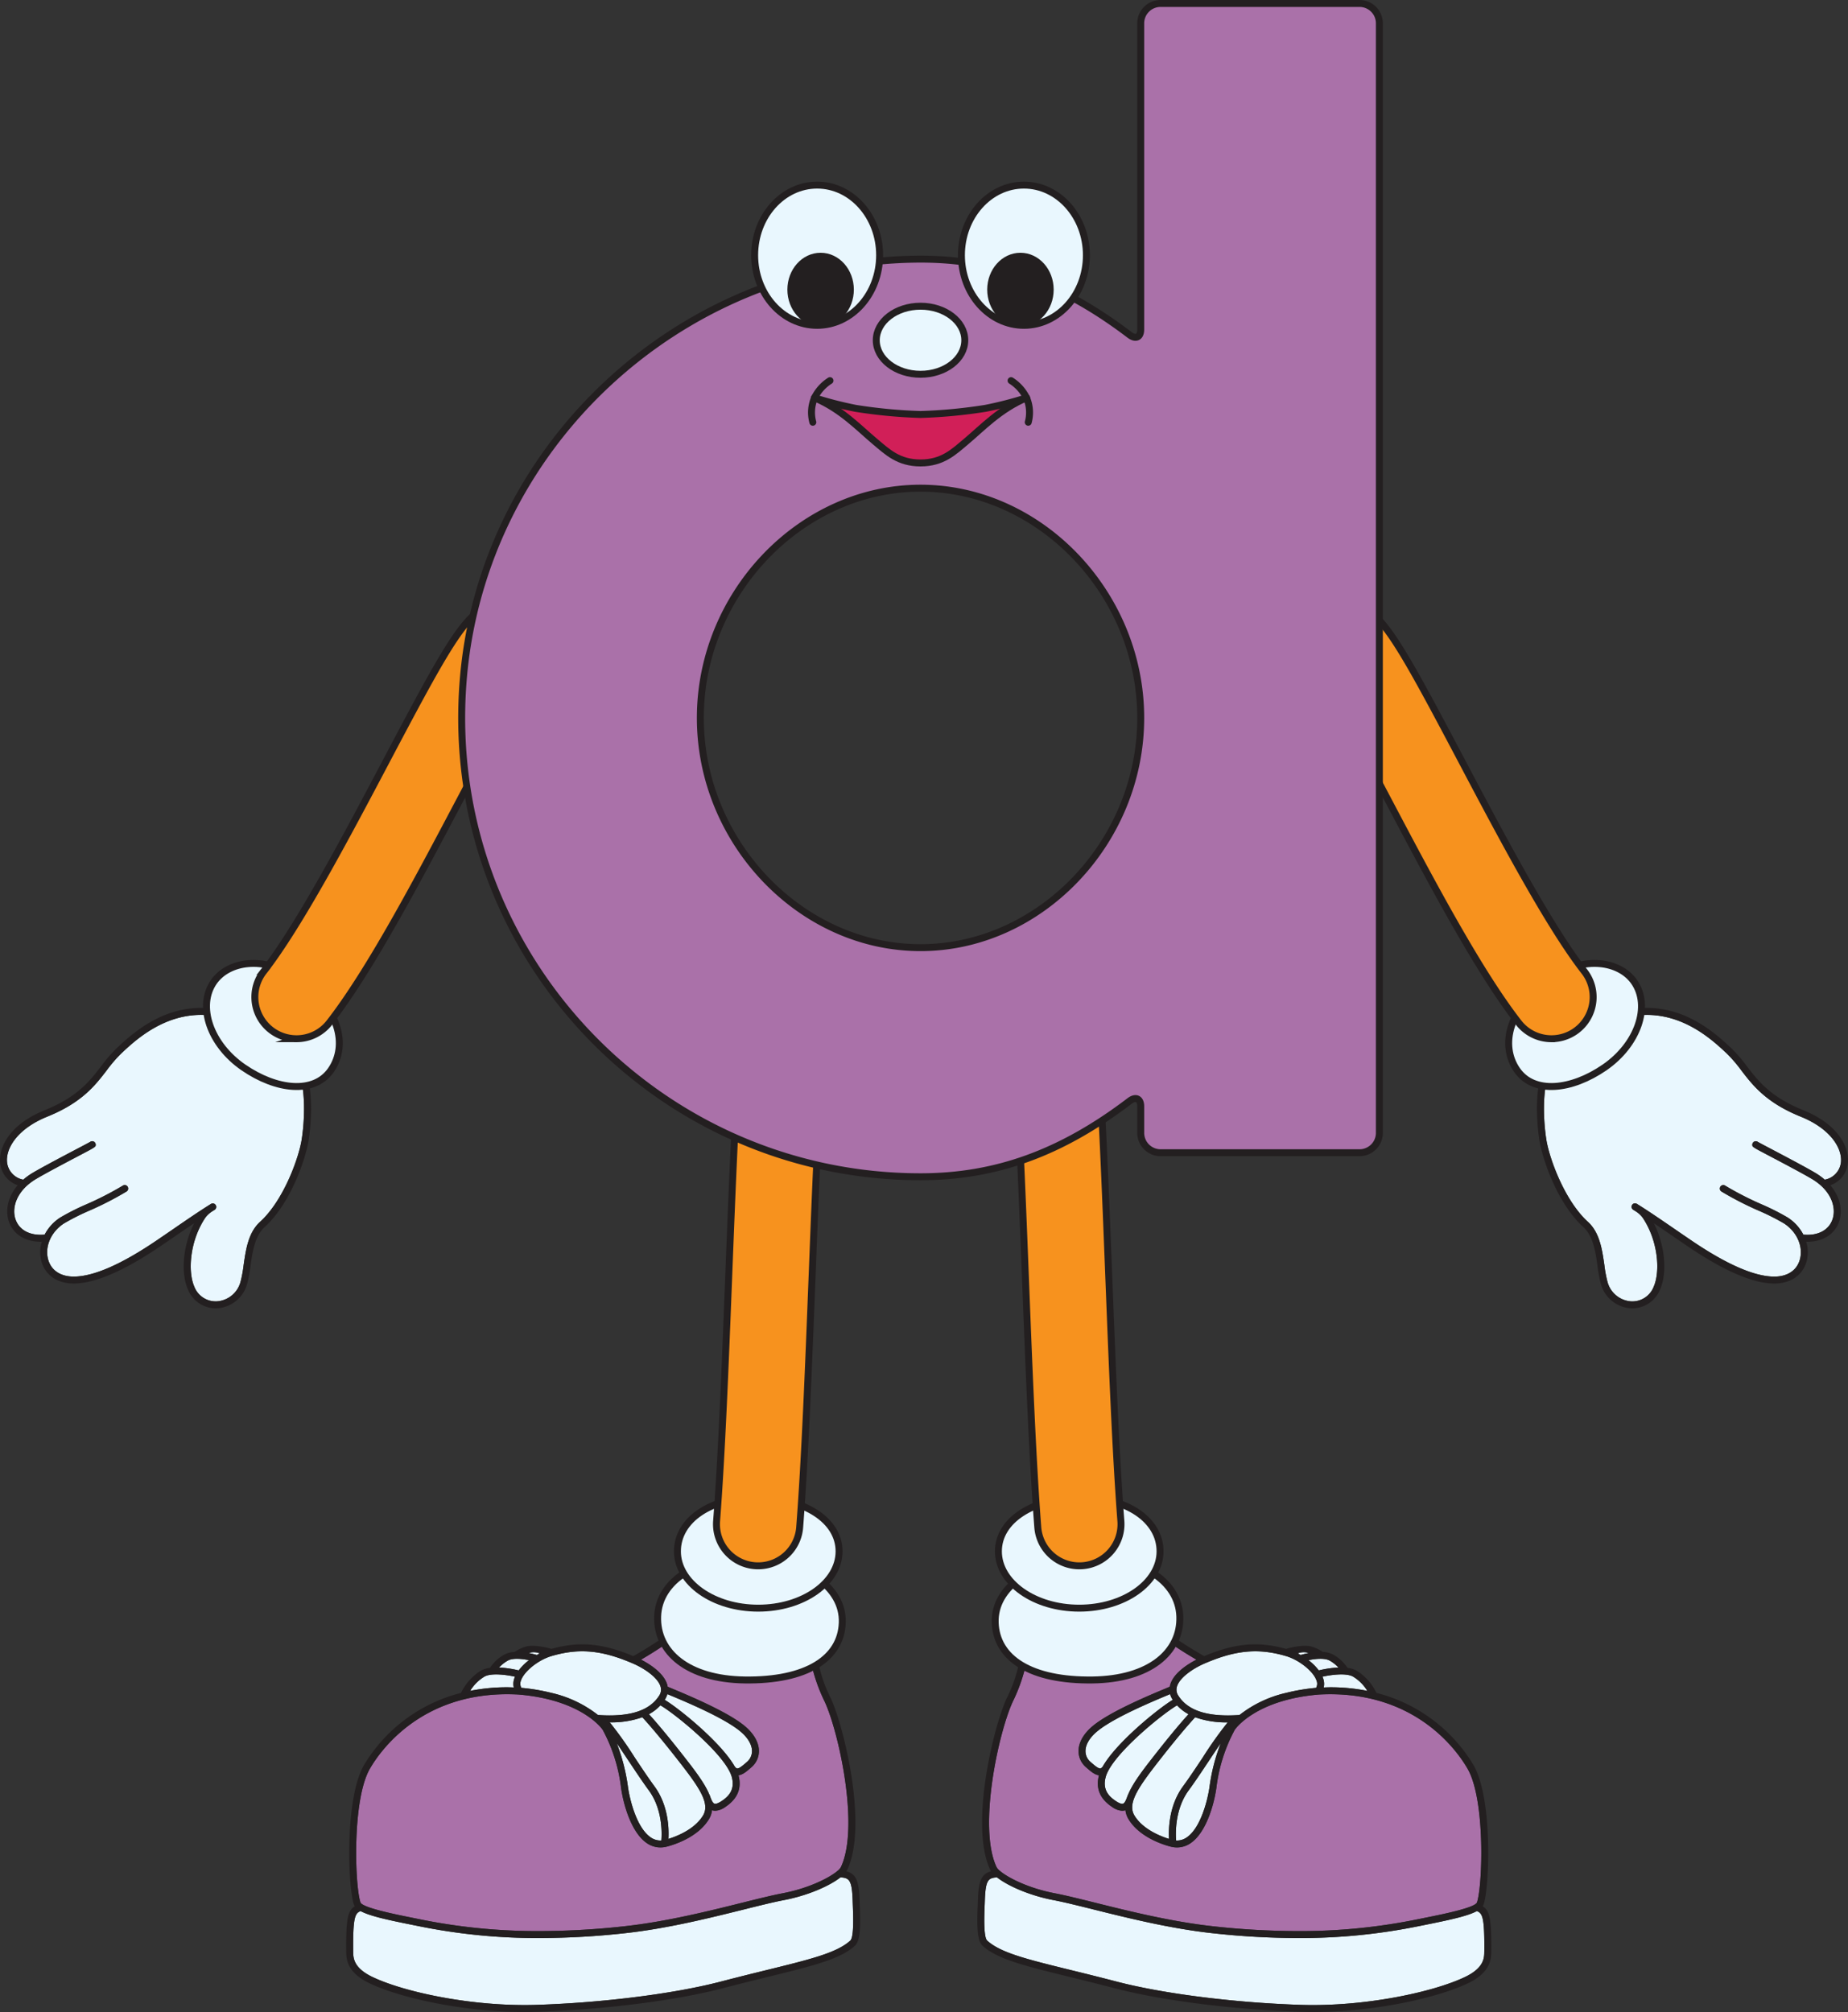 <svg xmlns="http://www.w3.org/2000/svg" viewBox="0 0 532.37 579.648"><rect x="0" y="0" width="532.37" height="579.648" fill="#333333" stroke="none"/><g id="Layer_2" data-name="Layer 2"><g id="d"><path d="M530.343,334.8a5.738,5.738,0,0,1-4.677,5.063,18.389,18.389,0,0,0-2.688-1.942c-2.819-1.674-8.822-4.835-12.795-6.927-1.777-.936-3.46-1.822-3.779-2.011a1,1,0,0,0-.582-.2h-.02a1,1,0,0,0-1,.98c-.013.653-.013.653,4.45,3,3.954,2.082,9.929,5.229,12.7,6.877,5.634,3.345,7.069,8.2,5.993,11.531-1.038,3.213-4.193,4.905-8.433,4.524h-.005a12.95,12.95,0,0,0-4.5-4.922,66.957,66.957,0,0,0-7.518-3.8,91.31,91.31,0,0,1-10.5-5.391,1,1,0,1,0-1.074,1.687,92.842,92.842,0,0,0,10.741,5.521,66.04,66.04,0,0,1,7.269,3.666c3.783,2.443,5.651,6.773,4.543,10.53-.9,3.048-3.572,4.8-7.333,4.8-5.677,0-13.718-3.506-23.9-10.422-1.594-1.083-3.164-2.161-4.689-3.208-3.706-2.543-7.216-4.95-10.174-6.815-.1-.068-.2-.129-.274-.176,0,0-.011,0-.016-.006-.169-.106-.343-.217-.508-.318a1,1,0,1,0-1.051,1.7c.2.123.41.257.616.386a7.477,7.477,0,0,1,2.042,1.835c4.5,6.637,5.163,15.524,3.205,19.953a6.6,6.6,0,0,1-6.566,4.2,7.568,7.568,0,0,1-6.726-5.581,36.541,36.541,0,0,1-.915-4.911c-.623-4.364-1.329-9.309-4.7-12.378-6.851-6.229-11.209-18.54-12.018-23.748-1.186-7.624-1.266-20.385,3.564-22.17a.947.947,0,0,0,.161-.076c.275-.162,6.75-3.987,9.341-6.382a44.27,44.27,0,0,1,9.378-6.413c14.6-3.811,25.072,6.043,29.549,10.256a39.636,39.636,0,0,1,4.193,4.882c3.348,4.351,7.143,9.282,17.118,13.318C527.293,325.155,530.725,330.766,530.343,334.8Z" fill="#e9f7fe"/><path d="M519.51,319.849c-9.471-3.83-12.934-8.33-16.283-12.683a41.224,41.224,0,0,0-4.407-5.118c-4.729-4.451-15.813-14.874-31.527-10.709a1,1,0,0,0,.511,1.934c14.656-3.882,25.159,6.009,29.645,10.231a39.636,39.636,0,0,1,4.193,4.882c3.348,4.351,7.143,9.282,17.118,13.318,8.533,3.451,11.965,9.062,11.583,13.091a5.738,5.738,0,0,1-4.677,5.063,18.389,18.389,0,0,0-2.688-1.942c-2.819-1.674-8.822-4.835-12.795-6.927-1.777-.936-3.46-1.822-3.779-2.011a1,1,0,0,0-.582-.2h-.02a1,1,0,0,0-1,.98c-.013.653-.013.653,4.45,3,3.954,2.082,9.929,5.229,12.7,6.877,5.634,3.345,7.069,8.2,5.993,11.531-1.038,3.213-4.193,4.905-8.433,4.524h-.005a12.95,12.95,0,0,0-4.5-4.922,66.957,66.957,0,0,0-7.518-3.8,91.31,91.31,0,0,1-10.5-5.391,1,1,0,1,0-1.074,1.687,92.842,92.842,0,0,0,10.741,5.521,66.04,66.04,0,0,1,7.269,3.666c3.783,2.443,5.651,6.773,4.543,10.53-.9,3.048-3.572,4.8-7.333,4.8-5.677,0-13.718-3.506-23.9-10.422-1.594-1.083-3.164-2.161-4.689-3.208-3.706-2.543-7.216-4.95-10.174-6.815-.1-.068-.2-.129-.274-.176,0,0-.011,0-.016-.006-.169-.106-.343-.217-.508-.318a1,1,0,1,0-1.051,1.7c.2.123.41.257.616.386a7.477,7.477,0,0,1,2.042,1.835c4.5,6.637,5.163,15.524,3.205,19.953a6.6,6.6,0,0,1-6.566,4.2,7.568,7.568,0,0,1-6.726-5.581,36.541,36.541,0,0,1-.915-4.911c-.623-4.364-1.329-9.309-4.7-12.378-6.851-6.229-11.209-18.54-12.018-23.748-1.186-7.624-1.266-20.385,3.564-22.17a1,1,0,1,0-.693-1.876c-6.445,2.382-6.079,16.429-4.848,24.354.762,4.9,5,17.97,12.65,24.919,2.843,2.585,3.5,7.152,4.071,11.182a37.829,37.829,0,0,0,.976,5.195,9.55,9.55,0,0,0,8.515,7.01c.193.013.383.018.573.018a8.651,8.651,0,0,0,7.953-5.407c2.194-4.965,1.369-12.84-1.769-19.109,1.591,1.075,3.256,2.216,4.966,3.39,1.528,1.049,3.1,2.128,4.7,3.213,10.519,7.145,18.938,10.768,25.023,10.768,4.642,0,8.1-2.329,9.251-6.23a10.226,10.226,0,0,0-.063-5.818c.107,0,.218.015.323.015,4.527,0,8-2.212,9.207-5.961.963-2.978.355-6.9-2.587-10.325a7.489,7.489,0,0,0,5.067-6.472C532.754,330.566,529.647,323.95,519.51,319.849Z" fill="#231f20"/><path d="M437.008,308.26c4.863,7.052,15.717,5.828,25.259-.754s13.4-17.683,8.469-24.684c-4.129-5.857-14.311-7.666-23.831-1.1C434.351,290.381,432.145,301.209,437.008,308.26Z" fill="#e9f7fe" stroke="#231f20" stroke-linecap="round" stroke-linejoin="round" stroke-width="2"/><path d="M446.961,299.253a11.977,11.977,0,0,1-9.475-4.624c-11.6-14.889-25.4-41.03-37.576-64.093-7.573-14.348-17-32.2-20.125-35.48A12,12,0,0,1,396.771,178.1c5.259,5.259,11.971,17.754,24.364,41.231,11.13,21.086,24.984,47.329,35.283,60.545a12,12,0,0,1-9.457,19.376Z" fill="#f7921e" stroke="#231f20" stroke-miterlimit="10" stroke-width="2"/><path d="M13.61,321.7c9.975-4.036,13.77-8.967,17.117-13.318a39.73,39.73,0,0,1,4.194-4.882c4.476-4.213,14.945-14.067,29.549-10.256a44.3,44.3,0,0,1,9.378,6.413c2.59,2.395,9.066,6.22,9.34,6.382a1.025,1.025,0,0,0,.161.076c4.831,1.785,4.75,14.546,3.565,22.17-.81,5.208-5.167,17.519-12.019,23.748-3.376,3.069-4.082,8.014-4.7,12.378a36.709,36.709,0,0,1-.914,4.911,7.568,7.568,0,0,1-6.726,5.581,6.6,6.6,0,0,1-6.567-4.2c-1.958-4.429-1.289-13.316,3.205-19.953a7.481,7.481,0,0,1,2.043-1.835c.2-.129.416-.263.616-.386a1,1,0,0,0-1.051-1.7c-.165.1-.339.212-.508.318,0,0-.011,0-.017.006-.076.047-.17.108-.273.176-2.958,1.865-6.468,4.272-10.174,6.815-1.525,1.047-3.1,2.125-4.689,3.208-10.182,6.916-18.223,10.422-23.9,10.422-3.762,0-6.434-1.748-7.333-4.8-1.108-3.757.76-8.087,4.543-10.53a66.04,66.04,0,0,1,7.269-3.666,92.842,92.842,0,0,0,10.741-5.521,1,1,0,1,0-1.074-1.687,91.392,91.392,0,0,1-10.5,5.391,66.957,66.957,0,0,0-7.518,3.8,12.942,12.942,0,0,0-4.5,4.922h-.006c-4.239.381-7.394-1.311-8.432-4.524-1.076-3.329.359-8.186,5.993-11.531,2.775-1.648,8.751-4.8,12.7-6.877,4.463-2.35,4.463-2.35,4.45-3a1,1,0,0,0-1-.98h-.02a1,1,0,0,0-.582.2c-.32.189-2,1.075-3.78,2.011-3.972,2.092-9.975,5.253-12.795,6.927A18.432,18.432,0,0,0,6.7,339.858,5.737,5.737,0,0,1,2.027,334.8C1.644,330.766,5.077,325.155,13.61,321.7Z" fill="#e9f7fe"/><path d="M12.86,319.849c9.471-3.83,12.934-8.33,16.282-12.683a41.233,41.233,0,0,1,4.408-5.118c4.729-4.451,15.813-14.874,31.527-10.709a1,1,0,0,1-.512,1.934c-14.655-3.882-25.158,6.009-29.644,10.231a39.73,39.73,0,0,0-4.194,4.882c-3.347,4.351-7.142,9.282-17.117,13.318C5.077,325.155,1.644,330.766,2.027,334.8A5.737,5.737,0,0,0,6.7,339.858a18.432,18.432,0,0,1,2.687-1.942c2.82-1.674,8.823-4.835,12.8-6.927,1.778-.936,3.46-1.822,3.78-2.011a1,1,0,0,1,.582-.2h.02a1,1,0,0,1,1,.98c.013.653.013.653-4.45,3-3.954,2.082-9.93,5.229-12.7,6.877-5.634,3.345-7.069,8.2-5.993,11.531,1.038,3.213,4.193,4.905,8.432,4.524h.006a12.942,12.942,0,0,1,4.5-4.922,66.957,66.957,0,0,1,7.518-3.8,91.392,91.392,0,0,0,10.5-5.391,1,1,0,1,1,1.074,1.687,92.842,92.842,0,0,1-10.741,5.521,66.04,66.04,0,0,0-7.269,3.666c-3.783,2.443-5.651,6.773-4.543,10.53.9,3.048,3.571,4.8,7.333,4.8,5.677,0,13.718-3.506,23.9-10.422,1.593-1.083,3.164-2.161,4.689-3.208C53.53,351.6,57.04,349.2,60,347.331c.1-.068.2-.129.273-.176.006,0,.012,0,.017-.006.169-.106.343-.217.508-.318a1,1,0,0,1,1.051,1.7c-.2.123-.411.257-.616.386a7.481,7.481,0,0,0-2.043,1.835c-4.494,6.637-5.163,15.524-3.205,19.953a6.6,6.6,0,0,0,6.567,4.2,7.568,7.568,0,0,0,6.726-5.581,36.709,36.709,0,0,0,.914-4.911c.623-4.364,1.329-9.309,4.7-12.378,6.852-6.229,11.209-18.54,12.019-23.748,1.185-7.624,1.266-20.385-3.565-22.17a1,1,0,1,1,.694-1.876c6.445,2.382,6.079,16.429,4.847,24.354-.761,4.9-5,17.97-12.649,24.919-2.844,2.585-3.5,7.152-4.071,11.182a37.981,37.981,0,0,1-.976,5.195,9.55,9.55,0,0,1-8.515,7.01c-.193.013-.383.018-.574.018a8.65,8.65,0,0,1-7.952-5.407c-2.194-4.965-1.369-12.84,1.768-19.109-1.59,1.075-3.255,2.216-4.965,3.39-1.528,1.049-3.1,2.128-4.7,3.213-10.519,7.145-18.938,10.768-25.023,10.768-4.642,0-8.1-2.329-9.252-6.23a10.234,10.234,0,0,1,.064-5.818c-.107,0-.218.015-.324.015-4.526,0-8-2.212-9.207-5.961-.963-2.978-.355-6.9,2.588-10.325a7.488,7.488,0,0,1-5.067-6.472C-.384,330.566,2.723,323.95,12.86,319.849Z" fill="#231f20"/><path d="M95.362,308.26c-4.864,7.052-15.718,5.828-25.259-.754s-13.4-17.683-8.469-24.684c4.129-5.857,14.311-7.666,23.831-1.1C98.018,290.381,100.225,301.209,95.362,308.26Z" fill="#e9f7fe" stroke="#231f20" stroke-linecap="round" stroke-linejoin="round" stroke-width="2"/><path d="M85.409,299.253a11.98,11.98,0,0,0,9.475-4.624c11.6-14.889,25.4-41.03,37.576-64.093,7.573-14.348,17-32.2,20.125-35.48A12,12,0,0,0,135.6,178.1c-5.258,5.259-11.97,17.754-24.363,41.231-11.131,21.086-24.984,47.329-35.283,60.545a12,12,0,0,0,9.457,19.376Z" fill="#f7921e" stroke="#231f20" stroke-miterlimit="10" stroke-width="2"/><path d="M376.986,476.234a23.4,23.4,0,0,0-2.293.556q-.417-.24-.837-.454A4.427,4.427,0,0,1,376.986,476.234Z" fill="#e9f7fe"/><path d="M389.8,483.027a12.3,12.3,0,0,1,4.1,4.1,54.356,54.356,0,0,0-10.681-1.032c-.619,0-1.254.033-1.884.053a4.647,4.647,0,0,0-.134-2.522c-.062-.194-.14-.387-.222-.581C383.364,482.519,387.771,481.883,389.8,483.027Z" fill="#e9f7fe"/><path d="M383.105,478.438a10.8,10.8,0,0,1,2.474,1.963,30.067,30.067,0,0,0-5.664.837,15.318,15.318,0,0,0-2.97-2.949C378.921,477.881,381.642,477.591,383.105,478.438Z" fill="#e9f7fe"/><path d="M346.5,506.309c-1.928,2.9-3.921,5.9-5.684,8.3-4.058,5.53-4.208,12.229-4.04,15.17-2.431-.753-7.54-2.743-9.959-6.724-2.221-3.652,1.378-8.549,7.93-16.888,5.415-6.893,8.619-10.432,9.552-11.437a26.5,26.5,0,0,0,9.376,1.473A110.961,110.961,0,0,0,346.5,506.309Z" fill="#e9f7fe"/><path d="M351.664,502.221a54.707,54.707,0,0,0-3.222,12.538c-.581,4.087-2.587,11.736-6.417,14.479a4.918,4.918,0,0,1-3.207.992c-.176-2.239-.329-9.069,3.611-14.438,1.79-2.441,3.8-5.458,5.736-8.375C349.284,505.735,350.5,503.9,351.664,502.221Z" fill="#e9f7fe"/><path d="M318.549,511.867c1.812-6.417,16.544-18.308,20.54-20.565a12.719,12.719,0,0,0,3.3,2.55c-1.327,1.457-4.374,4.921-9.212,11.079-3.712,4.724-6.821,8.692-8.222,12.166a.991.991,0,0,0-.108.191c-.352,1.052-.782,2.153-1.321,2.337-.408.141-1.142-.127-2.077-.751C319.536,517.6,317.481,515.656,318.549,511.867Z" fill="#e9f7fe"/><path d="M317.653,508.974a.952.952,0,0,0-.083.072c-.318.406-.526.425-.594.432-.606.037-1.707-.9-2.667-1.744l-.136-.12a4.082,4.082,0,0,1-1.467-3.214c.036-1.884,1.287-3.92,3.522-5.734,4.768-3.872,15.541-8.376,20.141-10.3l.714-.3a5.559,5.559,0,0,0,.692,1.535c.024.038.052.072.076.11C333.687,492.21,321.571,502.019,317.653,508.974Z" fill="#e9f7fe"/><path d="M425.5,548.05c-.5,1.543-9.876,3.429-14.912,4.442l-2.023.409a168.963,168.963,0,0,1-34.773,3.435,224.14,224.14,0,0,1-24.628-1.422c-11.83-1.315-23.966-4.336-33.717-6.765-4.559-1.135-8.5-2.115-11.494-2.687-9.445-1.8-16.091-5.935-16.859-7.556-5.469-11.544.675-39.221,4.732-47.815a48.121,48.121,0,0,0,3.454-9.456,27.038,27.038,0,0,0,8.106,1.06,80.3,80.3,0,0,0,12.765-1.307l.619-.1a68.922,68.922,0,0,0,14.319-4.353c2.748-1.08,5.121-2.014,6.434-2.014a1.145,1.145,0,0,1,.607.124c2.2,1.483,4.376,2.836,6.537,4.089-2.318,1.191-6.5,3.748-7.527,7.149a5.4,5.4,0,0,0-.153.653c-.369.157-.837.353-1.392.585-4.68,1.957-15.639,6.539-20.63,10.592-2.7,2.192-4.214,4.766-4.261,7.249a6.1,6.1,0,0,0,2.147,4.755l.134.118c1.207,1.062,2.357,2.061,3.61,2.214-1,3.709.254,6.769,3.74,9.09a5.5,5.5,0,0,0,2.941,1.126,2.724,2.724,0,0,0,.893-.147c.016,0,.028-.015.044-.02a6.357,6.357,0,0,0,.892,2.6c3.662,6.026,12.17,7.918,12.584,8.007l.012,0h0l.017,0a7.314,7.314,0,0,0,1.361.13,6.943,6.943,0,0,0,4.107-1.373c4.093-2.932,6.455-10.357,7.232-15.823a46.894,46.894,0,0,1,5.307-16.722c.019-.024.042-.043.059-.069.057-.084,5.872-8.555,24.216-10.067,1.076-.058,2.156-.089,3.211-.089,25.205,0,36.649,16.417,39.557,21.448C427.924,518.459,427.128,543.067,425.5,548.05Z" fill="#aa71a9"/><path d="M346.827,479.316c.807-.353,1.589-.67,2.36-.97,7.861-3.057,14.016-3.39,21.294-1.24,3.845,1.136,7.963,4.466,8.811,7.127a2.362,2.362,0,0,1-.13,1.975c-.009.016-.02.033-.03.049a56.2,56.2,0,0,0-8.711,1.471,33.925,33.925,0,0,0-13.346,6.353c-9.053.63-14.818-1.181-17.615-5.556a3.054,3.054,0,0,1-.4-2.661c.758-2.5,4.422-5.074,7.731-6.53Z" fill="#e9f7fe"/><path d="M427.594,562.275c-.016,1.743-.043,4.66-5.588,7.3-9.112,4.34-28.8,8.6-47.3,8.015-19.3-.634-39.652-3.212-53.105-6.728-4.912-1.283-9.316-2.365-13.2-3.321-12.576-3.09-20.165-4.956-24.006-8.467-1.094-1-.845-7.323-.738-10.023.018-.481.036-.931.049-1.337.192-6.115.963-6.7,3.51-6.858,3.109,2.442,9.333,5.23,16.37,6.57,2.944.561,6.856,1.534,11.386,2.663,9.81,2.443,22.017,5.483,33.979,6.812a226.2,226.2,0,0,0,24.849,1.434,170.812,170.812,0,0,0,35.171-3.476l2.02-.407c6.894-1.388,11.875-2.479,14.47-3.886C427.037,551.219,427.694,552.179,427.594,562.275Z" fill="#e9f7fe"/><path d="M427.138,549.194a2.168,2.168,0,0,0,.267-.525c1.74-5.336,2.6-30.6-2.9-40.127a45.635,45.635,0,0,0-27.98-20.827,15.343,15.343,0,0,0-5.744-6.431,7.28,7.28,0,0,0-2.614-.783c-.009-.018-.009-.039-.019-.057a11.718,11.718,0,0,0-4.039-3.737,6.916,6.916,0,0,0-3.024-.792,11.333,11.333,0,0,0-3.281-1.555c-2.353-.686-6.606.465-7.084.6a.924.924,0,0,0-.177.091c-8-2.261-14.758-1.675-23.634,2.063q-3.786-2.123-7.657-4.725a3.04,3.04,0,0,0-1.725-.466c-1.692,0-4.108.951-7.165,2.153a67.162,67.162,0,0,1-13.911,4.239l-.62.1a78.759,78.759,0,0,1-12.441,1.279,22.847,22.847,0,0,1-8.48-1.321,1,1,0,0,0-1.369.785,40.349,40.349,0,0,1-3.519,10.079c-3.618,7.659-10.862,36.584-4.731,49.523a3.356,3.356,0,0,0,.214.356c-2.988.77-3.633,3.159-3.8,8.535-.012.4-.03.846-.049,1.322-.214,5.443-.258,10.072,1.387,11.577,4.217,3.856,11.994,5.767,24.878,8.934,3.879.953,8.275,2.033,13.172,3.313,13.587,3.551,34.1,6.154,53.545,6.791q1.8.06,3.616.059c17.734,0,35.886-4.109,44.614-8.267,6.674-3.178,6.711-7.17,6.73-9.154C429.687,552.944,429.18,550.468,427.138,549.194ZM389.8,483.027a12.3,12.3,0,0,1,4.1,4.1,54.356,54.356,0,0,0-10.681-1.032c-.619,0-1.254.033-1.884.053a4.647,4.647,0,0,0-.134-2.522c-.062-.194-.14-.387-.222-.581C383.364,482.519,387.771,481.883,389.8,483.027Zm-6.695-4.589a10.8,10.8,0,0,1,2.474,1.963,30.067,30.067,0,0,0-5.664.837,15.318,15.318,0,0,0-2.97-2.949C378.921,477.881,381.642,477.591,383.105,478.438Zm-6.119-2.2a23.4,23.4,0,0,0-2.293.556q-.417-.24-.837-.454A4.427,4.427,0,0,1,376.986,476.234Zm-30.159,3.082c.807-.353,1.589-.67,2.36-.97,7.861-3.057,14.016-3.39,21.294-1.24,3.845,1.136,7.963,4.466,8.811,7.127a2.362,2.362,0,0,1-.13,1.975c-.009.016-.02.033-.03.049a56.2,56.2,0,0,0-8.711,1.471,33.925,33.925,0,0,0-13.346,6.353c-9.053.63-14.818-1.181-17.615-5.556a3.054,3.054,0,0,1-.4-2.661c.758-2.5,4.422-5.074,7.731-6.53Zm-.327,26.993c-1.928,2.9-3.921,5.9-5.684,8.3-4.058,5.53-4.208,12.229-4.04,15.17-2.431-.753-7.54-2.743-9.959-6.724-2.221-3.652,1.378-8.549,7.93-16.888,5.415-6.893,8.619-10.432,9.552-11.437a26.5,26.5,0,0,0,9.376,1.473A110.961,110.961,0,0,0,346.5,506.309Zm5.164-4.088a54.707,54.707,0,0,0-3.222,12.538c-.581,4.087-2.587,11.736-6.417,14.479a4.918,4.918,0,0,1-3.207.992c-.176-2.239-.329-9.069,3.611-14.438,1.79-2.441,3.8-5.458,5.736-8.375C349.284,505.735,350.5,503.9,351.664,502.221Zm-33.115,9.646c1.812-6.417,16.544-18.308,20.54-20.565a12.719,12.719,0,0,0,3.3,2.55c-1.327,1.457-4.374,4.921-9.212,11.079-3.712,4.724-6.821,8.692-8.222,12.166a.991.991,0,0,0-.108.191c-.352,1.052-.782,2.153-1.321,2.337-.408.141-1.142-.127-2.077-.751C319.536,517.6,317.481,515.656,318.549,511.867Zm-.9-2.893a.952.952,0,0,0-.083.072c-.318.406-.526.425-.594.432-.606.037-1.707-.9-2.667-1.744l-.136-.12a4.082,4.082,0,0,1-1.467-3.214c.036-1.884,1.287-3.92,3.522-5.734,4.768-3.872,15.541-8.376,20.141-10.3l.714-.3a5.559,5.559,0,0,0,.692,1.535c.024.038.052.072.076.11C333.687,492.21,321.571,502.019,317.653,508.974Zm-25.824-18.883a48.121,48.121,0,0,0,3.454-9.456,27.038,27.038,0,0,0,8.106,1.06,80.3,80.3,0,0,0,12.765-1.307l.619-.1a68.922,68.922,0,0,0,14.319-4.353c2.748-1.08,5.121-2.014,6.434-2.014a1.145,1.145,0,0,1,.607.124c2.2,1.483,4.376,2.836,6.537,4.089-2.318,1.191-6.5,3.748-7.527,7.149a5.4,5.4,0,0,0-.153.653c-.369.157-.837.353-1.392.585-4.68,1.957-15.639,6.539-20.63,10.592-2.7,2.192-4.214,4.766-4.261,7.249a6.1,6.1,0,0,0,2.147,4.755l.134.118c1.207,1.062,2.357,2.061,3.61,2.214-1,3.709.254,6.769,3.74,9.09a5.5,5.5,0,0,0,2.941,1.126,2.724,2.724,0,0,0,.893-.147c.016,0,.028-.015.044-.02a6.357,6.357,0,0,0,.892,2.6c3.662,6.026,12.17,7.918,12.584,8.007l.012,0h0l.017,0a7.314,7.314,0,0,0,1.361.13,6.943,6.943,0,0,0,4.107-1.373c4.093-2.932,6.455-10.357,7.232-15.823a46.894,46.894,0,0,1,5.307-16.722c.019-.024.042-.043.059-.069.057-.084,5.872-8.555,24.216-10.067,1.076-.058,2.156-.089,3.211-.089,25.205,0,36.649,16.417,39.557,21.448,5.152,8.917,4.356,33.525,2.731,38.508-.5,1.543-9.876,3.429-14.912,4.442l-2.023.409a168.963,168.963,0,0,1-34.773,3.435,224.14,224.14,0,0,1-24.628-1.422c-11.83-1.315-23.966-4.336-33.717-6.765-4.559-1.135-8.5-2.115-11.494-2.687-7.546-1.437-13.294-4.363-15.7-6.309a.958.958,0,0,0-.172-.14,3.883,3.883,0,0,1-.99-1.107C281.628,526.362,287.772,498.685,291.829,490.091Zm135.765,72.184c-.016,1.743-.043,4.66-5.588,7.3-9.112,4.34-28.8,8.6-47.3,8.015-19.3-.634-39.652-3.212-53.105-6.728-4.912-1.283-9.316-2.365-13.2-3.321-12.576-3.09-20.165-4.956-24.006-8.467-1.094-1-.845-7.323-.738-10.023.018-.481.036-.931.049-1.337.192-6.115.963-6.7,3.51-6.858,3.109,2.442,9.333,5.23,16.37,6.57,2.944.561,6.856,1.534,11.386,2.663,9.81,2.443,22.017,5.483,33.979,6.812a226.2,226.2,0,0,0,24.849,1.434,170.812,170.812,0,0,0,35.171-3.476l2.02-.407c6.894-1.388,11.875-2.479,14.47-3.886C427.037,551.219,427.694,552.179,427.594,562.275Z" fill="#231f20"/><path d="M286.693,467.462c.344,10.325,10.277,16.777,28.1,16.528,16.318-.228,25.433-7.969,25.089-18.3s-11.626-17.656-27.508-16.793C297.7,449.7,286.35,457.136,286.693,467.462Z" fill="#e9f7fe" stroke="#231f20" stroke-linecap="round" stroke-linejoin="round" stroke-width="2"/><path d="M287.619,446.931c0,9.041,10.425,16.371,23.284,16.371s23.282-7.33,23.282-16.371-9.654-15.782-23.567-15.488C297.762,431.716,287.619,437.889,287.619,446.931Z" fill="#e9f7fe" stroke="#231f20" stroke-linecap="round" stroke-linejoin="round" stroke-width="2"/><path d="M310.919,451.107a12,12,0,0,1-11.952-11.081c-1.522-19.79-2.546-45.961-3.536-71.27-.977-24.964-1.986-50.777-3.465-70.241A12,12,0,0,1,315.9,296.7c1.511,19.9,2.53,45.941,3.514,71.121.982,25.087,2,51.028,3.485,70.368a12,12,0,0,1-11.045,12.885C311.539,451.094,311.228,451.107,310.919,451.107Z" fill="#f7921e" stroke="#231f20" stroke-miterlimit="10" stroke-width="2"/><path d="M155.48,476.336q-.42.214-.837.454a23.4,23.4,0,0,0-2.293-.556A4.427,4.427,0,0,1,155.48,476.336Z" fill="#e9f7fe"/><path d="M148.361,483.044c-.082.194-.16.387-.222.581a4.647,4.647,0,0,0-.134,2.522c-.63-.02-1.264-.053-1.884-.053a54.356,54.356,0,0,0-10.681,1.032,12.3,12.3,0,0,1,4.1-4.1C141.565,481.883,145.972,482.519,148.361,483.044Z" fill="#e9f7fe"/><path d="M152.391,478.289a15.318,15.318,0,0,0-2.97,2.949,30.067,30.067,0,0,0-5.664-.837,10.8,10.8,0,0,1,2.474-1.963C147.694,477.591,150.415,477.881,152.391,478.289Z" fill="#e9f7fe"/><path d="M175.661,496.2a26.5,26.5,0,0,0,9.376-1.473c.933,1,4.137,4.544,9.552,11.437,6.553,8.339,10.151,13.236,7.93,16.888-2.418,3.981-7.528,5.971-9.959,6.724.168-2.941.018-9.64-4.04-15.17-1.763-2.4-3.756-5.4-5.684-8.3A110.961,110.961,0,0,0,175.661,496.2Z" fill="#e9f7fe"/><path d="M181.171,507.417c1.94,2.917,3.946,5.934,5.736,8.375,3.94,5.369,3.787,12.2,3.611,14.438a4.918,4.918,0,0,1-3.207-.992c-3.83-2.743-5.835-10.392-6.417-14.479a54.707,54.707,0,0,0-3.222-12.538C178.834,503.9,180.052,505.735,181.171,507.417Z" fill="#e9f7fe"/><path d="M207.889,518.874c-.935.624-1.669.892-2.077.751-.539-.184-.969-1.285-1.321-2.337a.991.991,0,0,0-.108-.191c-1.4-3.474-4.51-7.442-8.222-12.166-4.838-6.158-7.885-9.622-9.212-11.079a12.719,12.719,0,0,0,3.3-2.55c4,2.257,18.728,14.148,20.54,20.565C211.855,515.656,209.8,517.6,207.889,518.874Z" fill="#e9f7fe"/><path d="M191.485,489.713c.024-.038.052-.072.076-.11a5.559,5.559,0,0,0,.692-1.535l.714.3c4.6,1.923,15.373,6.427,20.141,10.3,2.235,1.814,3.486,3.85,3.522,5.734a4.082,4.082,0,0,1-1.467,3.214l-.136.12c-.96.844-2.061,1.781-2.667,1.744-.068-.007-.276-.026-.593-.432-.024-.03-.058-.045-.084-.072C207.765,502.019,195.649,492.21,191.485,489.713Z" fill="#e9f7fe"/><path d="M106.564,509.542c2.908-5.031,14.352-21.448,39.557-21.448,1.055,0,2.135.031,3.211.089,18.344,1.512,24.159,9.983,24.216,10.067.017.026.04.045.059.069a46.894,46.894,0,0,1,5.307,16.722c.777,5.466,3.139,12.891,7.232,15.823a6.943,6.943,0,0,0,4.107,1.373,7.314,7.314,0,0,0,1.361-.13l.017,0h0l.012,0c.414-.089,8.922-1.981,12.584-8.007a6.373,6.373,0,0,0,.893-2.6c.015,0,.027.015.043.02a2.724,2.724,0,0,0,.893.147A5.5,5.5,0,0,0,209,520.539c3.486-2.321,4.738-5.381,3.74-9.09,1.253-.153,2.4-1.152,3.61-2.214l.134-.118a6.1,6.1,0,0,0,2.147-4.755c-.047-2.483-1.561-5.057-4.261-7.249-4.991-4.053-15.95-8.635-20.63-10.592-.555-.232-1.023-.428-1.392-.585a5.4,5.4,0,0,0-.153-.653c-1.032-3.4-5.209-5.958-7.527-7.149,2.161-1.253,4.339-2.606,6.537-4.089a1.145,1.145,0,0,1,.607-.124c1.313,0,3.686.934,6.434,2.014a68.922,68.922,0,0,0,14.319,4.353l.619.1a80.3,80.3,0,0,0,12.765,1.307,27.038,27.038,0,0,0,8.106-1.06,48.121,48.121,0,0,0,3.454,9.456c4.057,8.594,10.2,36.271,4.732,47.815-.768,1.621-7.414,5.758-16.859,7.556-3,.572-6.935,1.552-11.494,2.687-9.751,2.429-21.887,5.45-33.717,6.765a224.14,224.14,0,0,1-24.628,1.422,168.963,168.963,0,0,1-34.773-3.435l-2.023-.409c-5.036-1.013-14.409-2.9-14.912-4.442C102.208,543.067,101.412,518.459,106.564,509.542Z" fill="#aa71a9"/><path d="M182.549,479.334c3.309,1.456,6.974,4.034,7.731,6.53a3.054,3.054,0,0,1-.4,2.661c-2.8,4.375-8.562,6.186-17.615,5.556a33.925,33.925,0,0,0-13.346-6.353,56.2,56.2,0,0,0-8.711-1.471c-.01-.016-.021-.033-.03-.049a2.362,2.362,0,0,1-.13-1.975c.849-2.661,4.966-5.991,8.811-7.127,7.278-2.15,13.433-1.817,21.294,1.24.771.3,1.553.617,2.36.97Z" fill="#e9f7fe"/><path d="M103.88,550.567c2.595,1.407,7.576,2.5,14.471,3.886l2.019.407a170.812,170.812,0,0,0,35.171,3.476A226.2,226.2,0,0,0,180.39,556.9c11.962-1.329,24.17-4.369,33.979-6.812,4.53-1.129,8.442-2.1,11.386-2.663,7.037-1.34,13.261-4.128,16.37-6.57,2.548.162,3.318.743,3.51,6.858.013.406.031.856.05,1.337.106,2.7.355,9.023-.739,10.023-3.841,3.511-11.43,5.377-24.006,8.467-3.884.956-8.288,2.038-13.2,3.321-13.453,3.516-33.8,6.094-53.105,6.728-18.5.589-38.193-3.675-47.3-8.015-5.545-2.641-5.572-5.558-5.588-7.3C101.642,552.179,102.3,551.219,103.88,550.567Z" fill="#e9f7fe"/><path d="M99.741,562.227c.019,1.984.056,5.976,6.73,9.154,8.728,4.158,26.88,8.267,44.614,8.267q1.814,0,3.616-.059c19.442-.637,39.958-3.24,53.545-6.791,4.9-1.28,9.293-2.36,13.172-3.313,12.884-3.167,20.661-5.078,24.878-8.934,1.645-1.5,1.6-6.134,1.388-11.577-.02-.476-.038-.922-.05-1.322-.169-5.376-.814-7.765-3.8-8.535a3.356,3.356,0,0,0,.214-.356c6.131-12.939-1.113-41.864-4.731-49.523a40.349,40.349,0,0,1-3.519-10.079,1,1,0,0,0-1.369-.785,22.847,22.847,0,0,1-8.48,1.321,78.759,78.759,0,0,1-12.441-1.279l-.62-.1a67.133,67.133,0,0,1-13.91-4.239c-3.058-1.2-5.474-2.153-7.166-2.153a3.04,3.04,0,0,0-1.725.466q-3.872,2.611-7.656,4.725c-8.877-3.738-15.631-4.324-23.635-2.063a.924.924,0,0,0-.177-.091c-.478-.133-4.731-1.284-7.084-.6a11.333,11.333,0,0,0-3.281,1.555,6.916,6.916,0,0,0-3.024.792,11.718,11.718,0,0,0-4.039,3.737c-.01.018-.01.039-.019.057a7.286,7.286,0,0,0-2.614.783,15.343,15.343,0,0,0-5.744,6.431,45.635,45.635,0,0,0-27.98,20.827c-5.5,9.527-4.641,34.791-2.9,40.127a2.168,2.168,0,0,0,.267.525C100.156,550.468,99.649,552.944,99.741,562.227Zm48.62-79.183c-.082.194-.16.387-.222.581a4.647,4.647,0,0,0-.134,2.522c-.63-.02-1.264-.053-1.884-.053a54.356,54.356,0,0,0-10.681,1.032,12.3,12.3,0,0,1,4.1-4.1C141.565,481.883,145.972,482.519,148.361,483.044Zm4.03-4.755a15.318,15.318,0,0,0-2.97,2.949,30.067,30.067,0,0,0-5.664-.837,10.8,10.8,0,0,1,2.474-1.963C147.694,477.591,150.415,477.881,152.391,478.289Zm3.089-1.953q-.42.214-.837.454a23.4,23.4,0,0,0-2.293-.556A4.427,4.427,0,0,1,155.48,476.336Zm27.069,3c3.309,1.456,6.974,4.034,7.731,6.53a3.054,3.054,0,0,1-.4,2.661c-2.8,4.375-8.562,6.186-17.615,5.556a33.925,33.925,0,0,0-13.346-6.353,56.2,56.2,0,0,0-8.711-1.471c-.01-.016-.021-.033-.03-.049a2.362,2.362,0,0,1-.13-1.975c.849-2.661,4.966-5.991,8.811-7.127,7.278-2.15,13.433-1.817,21.294,1.24.771.3,1.553.617,2.36.97ZM175.661,496.2a26.5,26.5,0,0,0,9.376-1.473c.933,1,4.137,4.544,9.552,11.437,6.553,8.339,10.151,13.236,7.93,16.888-2.418,3.981-7.528,5.971-9.959,6.724.168-2.941.018-9.64-4.04-15.17-1.763-2.4-3.756-5.4-5.684-8.3A110.961,110.961,0,0,0,175.661,496.2Zm5.51,11.214c1.94,2.917,3.946,5.934,5.736,8.375,3.94,5.369,3.787,12.2,3.611,14.438a4.918,4.918,0,0,1-3.207-.992c-3.83-2.743-5.835-10.392-6.417-14.479a54.707,54.707,0,0,0-3.222-12.538C178.834,503.9,180.052,505.735,181.171,507.417Zm26.718,11.457c-.935.624-1.669.892-2.077.751-.539-.184-.969-1.285-1.321-2.337a.991.991,0,0,0-.108-.191c-1.4-3.474-4.51-7.442-8.222-12.166-4.838-6.158-7.885-9.622-9.212-11.079a12.719,12.719,0,0,0,3.3-2.55c4,2.257,18.728,14.148,20.54,20.565C211.855,515.656,209.8,517.6,207.889,518.874Zm-16.4-29.161c.024-.038.052-.072.076-.11a5.559,5.559,0,0,0,.692-1.535l.714.3c4.6,1.923,15.373,6.427,20.141,10.3,2.235,1.814,3.486,3.85,3.522,5.734a4.082,4.082,0,0,1-1.467,3.214l-.136.12c-.96.844-2.061,1.781-2.667,1.744-.068-.007-.276-.026-.593-.432-.024-.03-.058-.045-.084-.072C207.765,502.019,195.649,492.21,191.485,489.713Zm50.754,48.193a3.883,3.883,0,0,1-.99,1.107.958.958,0,0,0-.172.14c-2.4,1.946-8.151,4.872-15.7,6.309-3,.572-6.935,1.552-11.494,2.687-9.751,2.429-21.887,5.45-33.717,6.765a224.14,224.14,0,0,1-24.628,1.422,168.963,168.963,0,0,1-34.773-3.435l-2.023-.409c-5.036-1.013-14.409-2.9-14.912-4.442-1.625-4.983-2.421-29.591,2.731-38.508,2.908-5.031,14.352-21.448,39.557-21.448,1.055,0,2.135.031,3.211.089,18.344,1.512,24.159,9.983,24.216,10.067.017.026.04.045.059.069a46.894,46.894,0,0,1,5.307,16.722c.777,5.466,3.139,12.891,7.232,15.823a6.943,6.943,0,0,0,4.107,1.373,7.314,7.314,0,0,0,1.361-.13l.017,0h0l.012,0c.414-.089,8.922-1.981,12.584-8.007a6.373,6.373,0,0,0,.893-2.6c.015,0,.027.015.043.02a2.724,2.724,0,0,0,.893.147A5.5,5.5,0,0,0,209,520.539c3.486-2.321,4.738-5.381,3.74-9.09,1.253-.153,2.4-1.152,3.61-2.214l.134-.118a6.1,6.1,0,0,0,2.147-4.755c-.047-2.483-1.561-5.057-4.261-7.249-4.991-4.053-15.95-8.635-20.63-10.592-.555-.232-1.023-.428-1.392-.585a5.4,5.4,0,0,0-.153-.653c-1.032-3.4-5.209-5.958-7.527-7.149,2.161-1.253,4.339-2.606,6.537-4.089a1.145,1.145,0,0,1,.607-.124c1.313,0,3.686.934,6.434,2.014a68.922,68.922,0,0,0,14.319,4.353l.619.1a80.3,80.3,0,0,0,12.765,1.307,27.038,27.038,0,0,0,8.106-1.06,48.121,48.121,0,0,0,3.454,9.456C241.564,498.685,247.708,526.362,242.239,537.906ZM103.88,550.567c2.595,1.407,7.576,2.5,14.471,3.886l2.019.407a170.812,170.812,0,0,0,35.171,3.476A226.2,226.2,0,0,0,180.39,556.9c11.962-1.329,24.17-4.369,33.979-6.812,4.53-1.129,8.442-2.1,11.386-2.663,7.037-1.34,13.261-4.128,16.37-6.57,2.548.162,3.318.743,3.51,6.858.013.406.031.856.05,1.337.106,2.7.355,9.023-.739,10.023-3.841,3.511-11.43,5.377-24.006,8.467-3.884.956-8.288,2.038-13.2,3.321-13.453,3.516-33.8,6.094-53.105,6.728-18.5.589-38.193-3.675-47.3-8.015-5.545-2.641-5.572-5.558-5.588-7.3C101.642,552.179,102.3,551.219,103.88,550.567Z" fill="#231f20"/><path d="M242.643,467.462c-.344,10.325-10.277,16.777-28.1,16.528-16.318-.228-25.433-7.969-25.089-18.3s11.626-17.656,27.508-16.793C231.634,449.7,242.986,457.136,242.643,467.462Z" fill="#e9f7fe" stroke="#231f20" stroke-linecap="round" stroke-linejoin="round" stroke-width="2"/><path d="M241.717,446.931c0,9.041-10.425,16.371-23.284,16.371s-23.281-7.33-23.281-16.371,9.653-15.782,23.566-15.488C231.574,431.716,241.717,437.889,241.717,446.931Z" fill="#e9f7fe" stroke="#231f20" stroke-linecap="round" stroke-linejoin="round" stroke-width="2"/><path d="M218.417,451.107a12,12,0,0,0,11.952-11.081c1.523-19.79,2.546-45.961,3.536-71.27.977-24.964,1.987-50.777,3.465-70.241a12,12,0,0,0-23.932-1.818c-1.511,19.9-2.53,45.941-3.514,71.121-.982,25.087-2,51.028-3.485,70.368a12,12,0,0,0,11.045,12.885C217.8,451.094,218.108,451.107,218.417,451.107Z" fill="#f7921e" stroke="#231f20" stroke-miterlimit="10" stroke-width="2"/><path d="M391.647,1H334.338a5.721,5.721,0,0,0-5.721,5.72V94.936c0,2.228-1.423,2.9-3.2,1.554-20.31-15.442-39.579-22.175-61.887-21.823-68.252,1.077-125.457,54.654-130.2,122.749-5.375,77.127,55.852,141.6,131.854,141.6,21.639,0,40.475-6.793,60.236-21.832,1.77-1.347,3.2-.677,3.2,1.548v7.64a5.721,5.721,0,0,0,5.721,5.721h57.309a5.72,5.72,0,0,0,5.72-5.721V6.72A5.72,5.72,0,0,0,391.647,1Zm-63.03,205.828c0,35.877-29.049,66.186-63.432,66.186s-63.433-30.309-63.433-66.186,29.05-66.185,63.433-66.185S328.617,170.952,328.617,206.828Z" fill="#aa71a9" stroke="#231f20" stroke-miterlimit="10" stroke-width="2"/><path d="M253.4,73.527c0,11.156-8.059,20.2-18,20.2s-18-9.043-18-20.2,8.059-20.2,18-20.2S253.4,62.372,253.4,73.527Z" fill="#e9f7fe" stroke="#231f20" stroke-width="2"/><path d="M244.977,83.443c0,5.314-3.839,9.622-8.575,9.622s-8.574-4.308-8.574-9.622,3.839-9.622,8.574-9.622S244.977,78.129,244.977,83.443Z" fill="#231f20" stroke="#231f20" stroke-width="2"/><path d="M276.968,73.527c0,11.156,8.058,20.2,18,20.2s18-9.043,18-20.2-8.059-20.2-18-20.2S276.968,62.372,276.968,73.527Z" fill="#e9f7fe" stroke="#231f20" stroke-width="2"/><path d="M285.394,83.443c0,5.314,3.838,9.622,8.574,9.622s8.574-4.308,8.574-9.622-3.838-9.622-8.574-9.622S285.394,78.129,285.394,83.443Z" fill="#231f20" stroke="#231f20" stroke-width="2"/><path d="M277.935,98.023c0,5.415-5.708,9.805-12.75,9.805s-12.75-4.39-12.75-9.805,5.708-9.806,12.75-9.806S277.935,92.607,277.935,98.023Z" fill="#e9f7fe" stroke="#231f20" stroke-width="2"/><path d="M288.007,117.251c-1.388.323-2.716.608-4,.878a145.876,145.876,0,0,1-18.82,1.783,145.876,145.876,0,0,1-18.82-1.783c-1.287-.27-2.615-.554-4-.879l-2.968-.693,2.568,1.589a79.416,79.416,0,0,1,7.412,6.054c1.036.924,2.04,1.818,3.037,2.653l.826.7c3.229,2.738,6.278,5.325,11.948,5.325s8.719-2.587,11.948-5.325l.824-.7c.981-.821,1.968-1.7,3.037-2.653a79.338,79.338,0,0,1,7.413-6.055l2.925-1.715Z" fill="#d11f58"/><path d="M239.1,109.659a12.339,12.339,0,0,0-4.451,4.945,10.754,10.754,0,0,0-.494,7.046" fill="none" stroke="#231f20" stroke-linecap="round" stroke-linejoin="round" stroke-width="2"/><path d="M291.27,109.659a12.339,12.339,0,0,1,4.451,4.945,10.754,10.754,0,0,1,.494,7.046" fill="none" stroke="#231f20" stroke-linecap="round" stroke-linejoin="round" stroke-width="2"/><path d="M295.721,114.6A109.3,109.3,0,0,1,283.9,117.64a147.6,147.6,0,0,1-18.717,1.772,147.6,147.6,0,0,1-18.717-1.772,109.186,109.186,0,0,1-11.819-3.036" fill="none" stroke="#231f20" stroke-linecap="round" stroke-linejoin="round" stroke-width="2"/><path d="M295.721,114.6c-7.789,3.321-12.685,8.651-17.443,12.635-3.544,2.967-6.747,6.137-13.093,6.137s-9.55-3.17-13.094-6.137c-4.758-3.984-9.653-9.314-17.442-12.635" fill="none" stroke="#231f20" stroke-linecap="round" stroke-linejoin="round" stroke-width="2"/></g></g></svg>